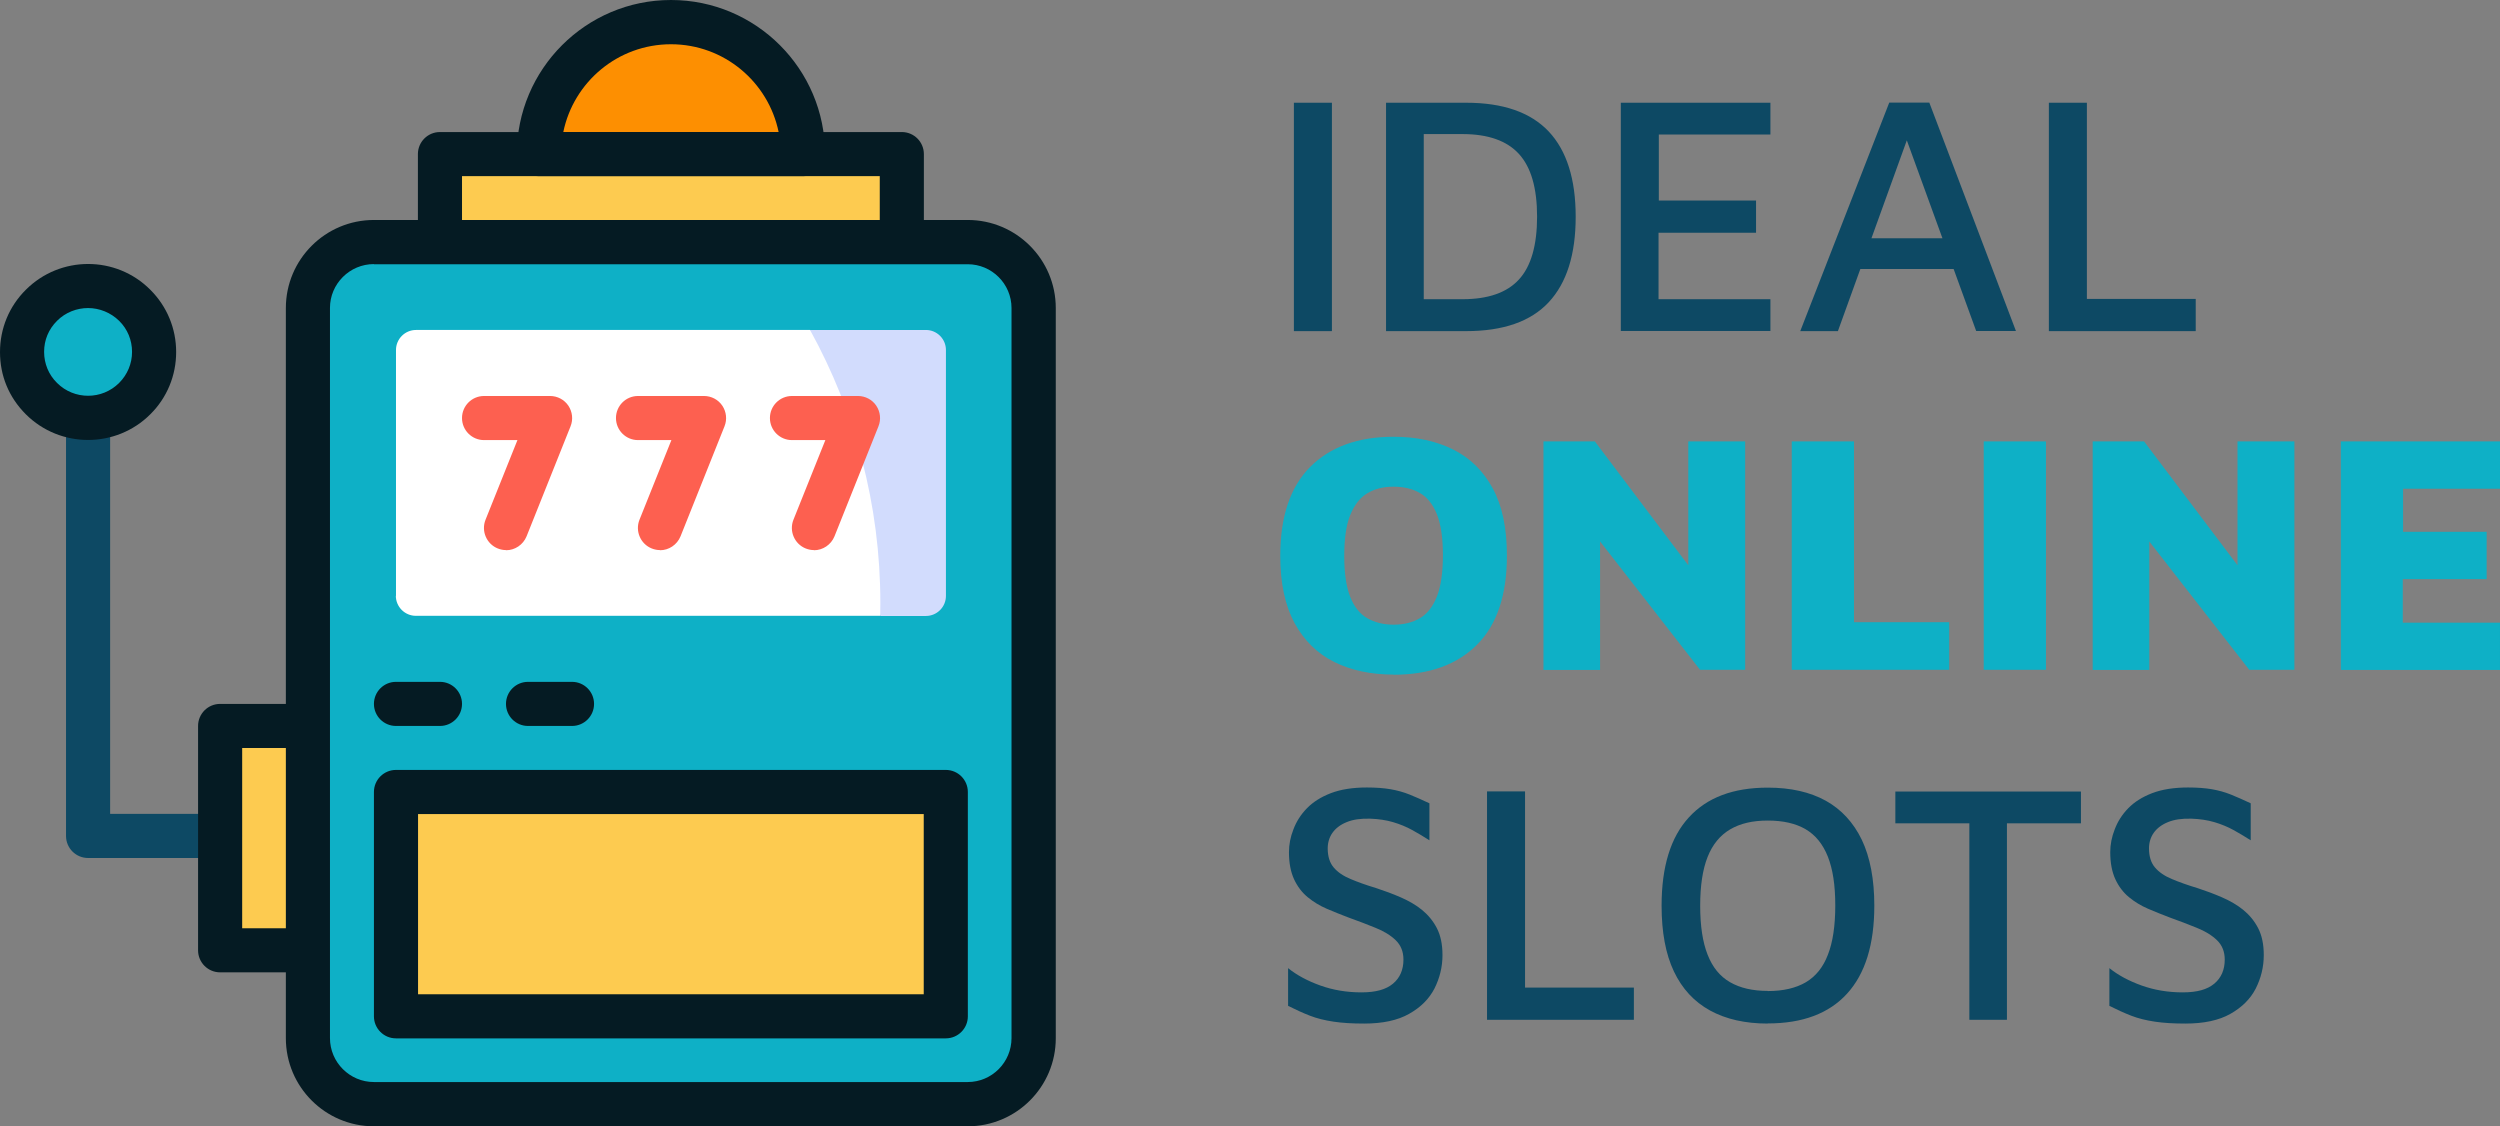<?xml version="1.0" encoding="UTF-8"?>
<svg id="Layer_2" data-name="Layer 2" xmlns="http://www.w3.org/2000/svg" viewBox="0 0 172.29 77.62">
  <rect x="0" y="0" width="172.29" height="77.62" fill="#808080" stroke="none"/>
  <defs>
    <style>
      .cls-1 {
        fill: #fd8f01;
      }

      .cls-1, .cls-2, .cls-3, .cls-4, .cls-5, .cls-6, .cls-7, .cls-8 {
        stroke-width: 0px;
      }

      .cls-2 {
        fill: #0eb0c6;
      }

      .cls-3 {
        fill: #fdcb50;
      }

      .cls-4 {
        fill: #fff;
      }

      .cls-5 {
        fill: #d2dcfd;
      }

      .cls-6 {
        fill: #fd6050;
      }

      .cls-7 {
        fill: #0d4964;
      }

      .cls-8 {
        fill: #051b23;
      }
    </style>
  </defs>
  <g id="Layer_1-2" data-name="Layer 1">
    <g>
      <g>
        <path class="cls-2" d="m21.23,71.55V21.23c0-2.51,2.04-4.55,4.55-4.55h40.92c2.51,0,4.55,2.04,4.55,4.55v50.32c0,2.51-2.04,4.55-4.55,4.55H25.77c-2.51,0-4.55-2.04-4.55-4.55Z"/>
        <path class="cls-4" d="m27.29,41.07v-16.95c0-.76.62-1.38,1.38-1.38h27.16s5.48,1.57,5.48,1.57l1.91,14.72-2.57,3.41h-31.99c-.76,0-1.38-.62-1.38-1.38Z"/>
        <path class="cls-5" d="m55.83,22.74h7.98c.76,0,1.38.62,1.38,1.38v16.95c0,.76-.62,1.38-1.38,1.38h-3.15c0-.3.01-.59.01-.89,0-6.8-1.75-13.21-4.84-18.81Z"/>
        <path class="cls-1" d="m37.14,10.62h18.19c0-5.02-4.07-9.09-9.09-9.09s-9.09,4.07-9.09,9.09Z"/>
        <rect class="cls-3" x="27.29" y="54.57" width="37.89" height="15.46"/>
        <rect class="cls-3" x="15.16" y="50.03" width="6.06" height="15.46"/>
        <rect class="cls-3" x="30.32" y="10.62" width="31.83" height="6.06"/>
        <circle class="cls-2" cx="6.07" cy="24.26" r="4.55"/>
      </g>
      <g>
        <path class="cls-6" d="m34.87,37.91c-.19,0-.38-.04-.56-.11-.78-.31-1.16-1.2-.85-1.98l2.2-5.49h-2.3c-.84,0-1.52-.68-1.52-1.52s.68-1.52,1.52-1.52h4.55c.5,0,.98.25,1.26.67.28.42.34.95.15,1.42l-3.03,7.58c-.24.59-.81.96-1.41.96Z"/>
        <path class="cls-6" d="m45.48,37.91c-.19,0-.38-.04-.56-.11-.78-.31-1.16-1.2-.85-1.98l2.2-5.49h-2.3c-.84,0-1.52-.68-1.52-1.52s.68-1.52,1.52-1.52h4.55c.5,0,.98.25,1.26.67.28.42.34.95.15,1.42l-3.03,7.58c-.24.59-.81.96-1.41.96Z"/>
        <path class="cls-6" d="m56.09,37.91c-.19,0-.38-.04-.56-.11-.78-.31-1.16-1.2-.85-1.98l2.2-5.49h-2.3c-.84,0-1.52-.68-1.52-1.52s.68-1.52,1.52-1.52h4.55c.5,0,.98.25,1.26.67.28.42.34.95.15,1.42l-3.03,7.58c-.24.59-.81.96-1.41.96Z"/>
        <path class="cls-7" d="m15.16,59.13H6.07c-.84,0-1.52-.68-1.52-1.52v-28.8c0-.84.68-1.52,1.52-1.52s1.52.68,1.52,1.52v27.28h7.57c.84,0,1.52.68,1.52,1.52s-.68,1.52-1.52,1.52Z"/>
        <path class="cls-8" d="m66.7,77.62H25.77c-3.35,0-6.07-2.72-6.07-6.07V21.23c0-3.35,2.72-6.07,6.07-6.07h40.92c3.35,0,6.07,2.72,6.07,6.07v50.32c0,3.35-2.72,6.07-6.07,6.07ZM25.77,18.2c-1.67,0-3.03,1.36-3.03,3.02v50.32c0,1.67,1.36,3.03,3.03,3.03h40.92c1.67,0,3.02-1.36,3.02-3.03V21.23c0-1.67-1.36-3.02-3.02-3.02H25.77Z"/>
        <path class="cls-8" d="m55.33,12.14h-18.19c-.84,0-1.52-.68-1.52-1.52,0-5.85,4.76-10.62,10.62-10.62s10.62,4.76,10.62,10.62c0,.84-.68,1.52-1.52,1.52Zm-16.51-3.04h14.84c-.71-3.45-3.76-6.05-7.42-6.05s-6.71,2.6-7.42,6.05Z"/>
        <path class="cls-8" d="m65.18,71.56H27.29c-.84,0-1.52-.68-1.52-1.52v-15.46c0-.84.68-1.52,1.52-1.52h37.89c.84,0,1.52.68,1.52,1.52v15.46c0,.84-.68,1.52-1.52,1.52Zm-36.37-3.04h34.85v-12.42H28.81v12.42Z"/>
        <path class="cls-8" d="m30.32,50.03h-3.03c-.84,0-1.52-.68-1.52-1.52s.68-1.52,1.52-1.52h3.03c.84,0,1.52.68,1.52,1.52s-.68,1.52-1.52,1.52Z"/>
        <path class="cls-8" d="m39.42,50.03h-3.03c-.84,0-1.52-.68-1.52-1.52s.68-1.52,1.52-1.52h3.03c.84,0,1.52.68,1.52,1.52s-.68,1.52-1.52,1.52Z"/>
        <path class="cls-8" d="m21.23,67.01h-6.06c-.84,0-1.52-.68-1.52-1.52v-15.46c0-.84.68-1.52,1.52-1.52h6.06v3.04h-4.54v12.42h4.54v3.04Z"/>
        <path class="cls-8" d="m63.67,16.68h-3.04v-4.54h-28.79v4.54h-3.04v-6.06c0-.84.68-1.52,1.52-1.52h31.83c.84,0,1.52.68,1.52,1.52v6.06Z"/>
        <path class="cls-8" d="m6.07,30.32c-1.55,0-3.11-.59-4.29-1.77s-1.78-2.67-1.78-4.29.63-3.15,1.78-4.29c2.37-2.37,6.22-2.37,8.58,0,1.15,1.15,1.78,2.67,1.78,4.29s-.63,3.15-1.78,4.29h0c-1.18,1.18-2.74,1.77-4.29,1.77Zm3.22-2.85h0,0Zm-3.22-6.24c-.77,0-1.55.29-2.14.88s-.89,1.33-.89,2.14.31,1.57.89,2.14c1.18,1.18,3.1,1.18,4.28,0,.57-.57.89-1.33.89-2.14s-.31-1.57-.89-2.14-1.36-.88-2.14-.88Z"/>
      </g>
    </g>
    <g>
      <g>
        <path class="cls-7" d="m89.17,22.81V7.08h2.62v15.74h-2.62Z"/>
        <path class="cls-7" d="m95.52,22.81V7.08h5.52c2.55,0,4.44.66,5.69,1.98,1.24,1.32,1.86,3.28,1.86,5.88s-.62,4.56-1.86,5.89c-1.24,1.33-3.14,1.99-5.69,1.99h-5.52Zm2.6-2.19h2.67c1.76,0,3.06-.45,3.89-1.36.83-.9,1.25-2.35,1.25-4.33s-.42-3.41-1.25-4.32c-.83-.91-2.13-1.37-3.89-1.37h-2.67v11.37Z"/>
        <path class="cls-7" d="m111.7,22.81V7.08h10.31v2.19h-7.69v4.55h6.7v2.22h-6.72v4.58h7.71v2.19h-10.31Z"/>
        <path class="cls-7" d="m124.07,22.81l6.13-15.74h2.76l5.97,15.74h-2.74l-5.26-14.46.99-.09-5.26,14.56h-2.6Zm3.02-4.27l.75-2.12h7.48l.21,2.12h-8.45Z"/>
        <path class="cls-7" d="m141.2,22.81V7.08h2.62v13.52h7.5v2.22h-10.12Z"/>
      </g>
      <g>
        <path class="cls-2" d="m96.04,46.49c-1.56,0-2.92-.29-4.09-.87-1.17-.58-2.08-1.48-2.74-2.69-.65-1.21-.98-2.75-.98-4.62,0-2.71.69-4.75,2.06-6.13,1.38-1.38,3.29-2.08,5.75-2.08,1.56,0,2.92.29,4.09.87s2.08,1.47,2.74,2.68.98,2.75.98,4.64c0,2.71-.68,4.75-2.05,6.13-1.37,1.38-3.29,2.08-5.76,2.08Zm0-3.44c.71,0,1.31-.15,1.82-.45s.89-.8,1.17-1.5c.27-.7.41-1.65.41-2.84s-.14-2.12-.41-2.81c-.28-.69-.66-1.18-1.17-1.47-.5-.29-1.11-.44-1.82-.44s-1.31.15-1.82.46-.89.81-1.17,1.5c-.28.69-.41,1.64-.41,2.83s.14,2.11.41,2.8c.27.68.66,1.18,1.17,1.47s1.11.45,1.82.45Z"/>
        <path class="cls-2" d="m106.37,46.16v-15.74h3.54l7.74,10.26-1.3,2.74v-13h3.92v15.74h-3.11l-7.79-10,.9-1.93v11.94h-3.89Z"/>
        <path class="cls-2" d="m123.48,46.16v-15.74h4.29v12.46h6.56v3.28h-10.85Z"/>
        <path class="cls-2" d="m136.71,46.16v-15.74h4.29v15.74h-4.29Z"/>
        <path class="cls-2" d="m144.22,46.16v-15.74h3.54l7.74,10.26-1.3,2.74v-13h3.92v15.74h-3.11l-7.79-10,.9-1.93v11.94h-3.89Z"/>
        <path class="cls-2" d="m161.32,46.16v-15.74h10.97v3.26h-6.68v2.97h5.76v3.26h-5.78v3h6.7v3.26h-10.97Z"/>
      </g>
      <g>
        <path class="cls-7" d="m93.99,70.54c-.79,0-1.48-.04-2.08-.13-.6-.09-1.14-.22-1.63-.41-.49-.19-.99-.42-1.51-.68v-2.6c.61.49,1.36.89,2.23,1.2.87.31,1.81.47,2.82.47s1.7-.2,2.18-.6c.48-.4.72-.96.72-1.66,0-.55-.18-.99-.53-1.33-.35-.34-.82-.63-1.4-.86-.58-.24-1.2-.47-1.86-.71-.5-.19-1-.39-1.49-.6-.49-.21-.93-.48-1.32-.8-.39-.32-.71-.74-.94-1.24s-.35-1.12-.35-1.86c0-.52.1-1.05.31-1.58.2-.53.51-1.02.93-1.45.42-.43.97-.78,1.65-1.04.68-.26,1.51-.39,2.47-.39.63,0,1.18.04,1.64.12.46.08.9.2,1.32.37.42.17.87.37,1.36.6v2.55c-.39-.25-.79-.49-1.19-.71-.4-.22-.84-.4-1.31-.54-.47-.14-1-.22-1.58-.24-.66-.02-1.2.06-1.63.24-.42.17-.75.42-.97.73-.22.31-.33.68-.33,1.08,0,.55.14.99.41,1.31.27.32.66.59,1.17.8.5.21,1.08.42,1.75.62.58.19,1.15.4,1.7.64.55.24,1.04.52,1.46.86s.77.76,1.03,1.26c.26.5.39,1.12.39,1.86,0,.82-.19,1.58-.55,2.3-.37.72-.95,1.3-1.75,1.75-.79.45-1.83.67-3.1.67Z"/>
        <path class="cls-7" d="m102.48,70.28v-15.74h2.62v13.52h7.5v2.22h-10.12Z"/>
        <path class="cls-7" d="m121.83,70.54c-1.56,0-2.88-.3-3.98-.9-1.09-.6-1.92-1.49-2.49-2.69-.57-1.2-.85-2.71-.85-4.53,0-2.69.62-4.72,1.88-6.09,1.25-1.37,3.06-2.05,5.44-2.05,1.57,0,2.9.3,3.99.9,1.08.6,1.91,1.5,2.49,2.7.57,1.2.86,2.72.86,4.54,0,2.67-.63,4.69-1.88,6.06-1.25,1.37-3.07,2.05-5.46,2.05Zm0-2.24c1.05,0,1.92-.2,2.61-.6.68-.4,1.2-1.03,1.53-1.9.34-.86.51-2,.51-3.4s-.17-2.5-.51-3.36c-.34-.86-.85-1.49-1.53-1.89-.68-.4-1.55-.6-2.61-.6s-1.9.2-2.6.61c-.69.41-1.21,1.04-1.55,1.9-.34.86-.51,1.98-.51,3.36s.17,2.51.51,3.37c.34.87.85,1.5,1.55,1.9.69.4,1.56.6,2.6.6Z"/>
        <path class="cls-7" d="m135.72,70.28v-13.54h-5.1v-2.19h12.79v2.19h-5.1v13.54h-2.6Z"/>
        <path class="cls-7" d="m150.59,70.54c-.79,0-1.48-.04-2.08-.13-.6-.09-1.14-.22-1.63-.41-.49-.19-.99-.42-1.51-.68v-2.6c.61.49,1.36.89,2.23,1.2.87.31,1.81.47,2.82.47s1.7-.2,2.18-.6c.48-.4.72-.96.72-1.66,0-.55-.18-.99-.53-1.33-.35-.34-.82-.63-1.4-.86-.58-.24-1.2-.47-1.86-.71-.5-.19-1-.39-1.49-.6-.49-.21-.93-.48-1.32-.8-.39-.32-.71-.74-.94-1.24s-.35-1.12-.35-1.86c0-.52.1-1.05.31-1.58.2-.53.51-1.02.93-1.45.42-.43.97-.78,1.65-1.04.68-.26,1.51-.39,2.47-.39.63,0,1.18.04,1.64.12.46.08.9.2,1.32.37.42.17.87.37,1.36.6v2.55c-.39-.25-.79-.49-1.19-.71-.4-.22-.84-.4-1.31-.54-.47-.14-1-.22-1.58-.24-.66-.02-1.2.06-1.63.24-.42.17-.75.42-.97.73-.22.31-.33.68-.33,1.08,0,.55.14.99.41,1.31.27.32.66.59,1.17.8.5.21,1.08.42,1.75.62.58.19,1.15.4,1.7.64.55.24,1.04.52,1.46.86s.77.76,1.03,1.26c.26.5.39,1.12.39,1.86,0,.82-.19,1.58-.55,2.3-.37.72-.95,1.3-1.75,1.75-.79.45-1.83.67-3.1.67Z"/>
      </g>
    </g>
  </g>
</svg>